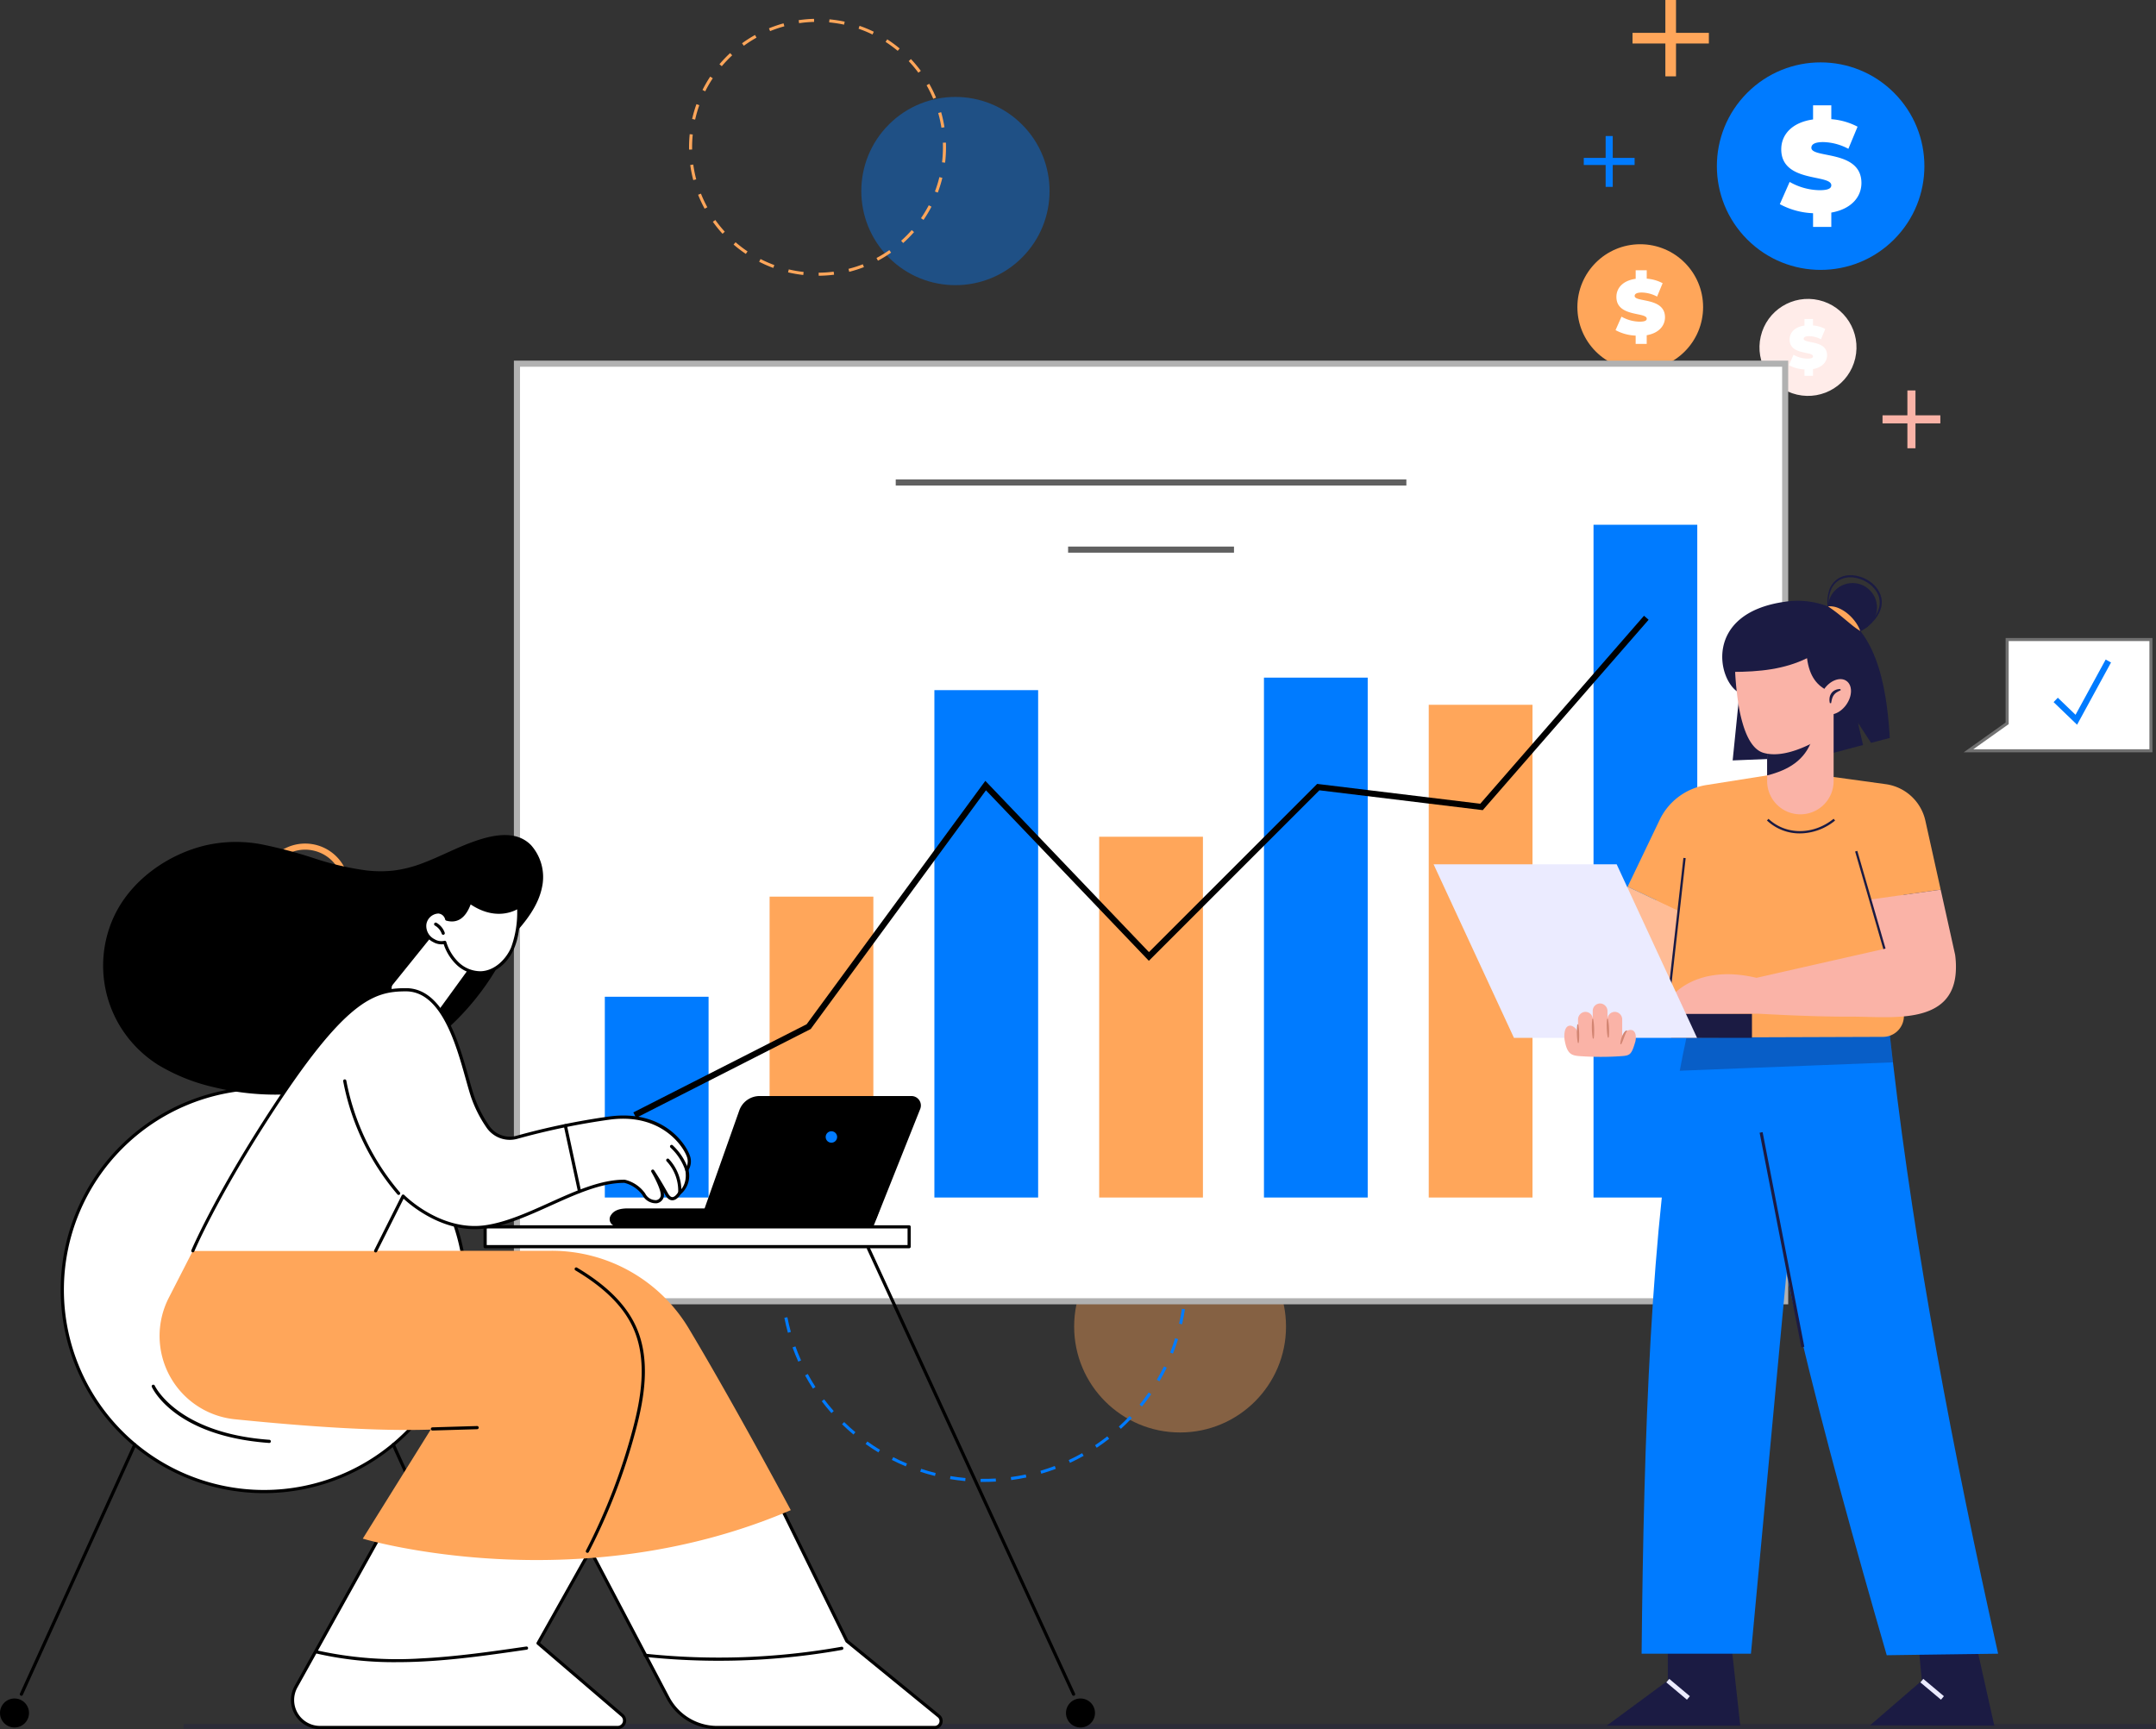 <svg xmlns="http://www.w3.org/2000/svg" width="460.884" height="369.647" viewBox="0 0 460.884 369.647">
  <rect x="0" y="0" width="460.884" height="369.647" fill="#333333" stroke="none"/>
  <g id="Group_134594" data-name="Group 134594" transform="translate(-1114.116 -290.438)">
    <g id="OBJECTS" transform="translate(940.56 20.391)">
      <g id="Group_50" data-name="Group 50" transform="translate(212.766 270.047)">
        <g id="Group_16" data-name="Group 16" transform="translate(297.985)">
          <g id="Group_2" data-name="Group 2" transform="translate(20.63 4.149)">
            <circle id="Ellipse_1" data-name="Ellipse 1" cx="22.181" cy="22.181" r="22.181" transform="translate(0 31.368) rotate(-45)" fill="#007bff"/>
            <g id="Group_1" data-name="Group 1" transform="translate(22.644 18.371)">
              <path id="Path_1" data-name="Path 1" d="M1531.638,379.281v3.069h-3.9v-2.932a16.264,16.264,0,0,1-7.106-1.936l2.1-4.755a13.282,13.282,0,0,0,6.388,1.77c1.853,0,2.517-.387,2.517-1.051,0-2.434-10.7-.471-10.7-7.687,0-3.125,2.267-5.753,6.8-6.388v-3.014h3.9v2.958a14.453,14.453,0,0,1,5.613,1.605l-1.963,4.729a11.944,11.944,0,0,0-5.393-1.439c-1.909,0-2.517.554-2.517,1.218,0,2.322,10.7.387,10.7,7.52C1538.08,375.933,1535.923,378.533,1531.638,379.281Z" transform="translate(-1520.632 -356.356)" fill="#fff"/>
            </g>
          </g>
          <g id="Group_4" data-name="Group 4" transform="translate(0 52.214)">
            <circle id="Ellipse_2" data-name="Ellipse 2" cx="13.437" cy="13.437" r="13.437" fill="#ffa65a"/>
            <g id="Group_3" data-name="Group 3" transform="translate(8.152 5.564)">
              <path id="Path_2" data-name="Path 2" d="M1392.693,505.364v1.859h-2.362v-1.776a9.847,9.847,0,0,1-4.3-1.173l1.272-2.881a8.046,8.046,0,0,0,3.87,1.072c1.123,0,1.525-.235,1.525-.637,0-1.474-6.483-.285-6.483-4.657,0-1.893,1.374-3.485,4.121-3.87v-1.826h2.362v1.792a8.755,8.755,0,0,1,3.4.973l-1.19,2.864a7.238,7.238,0,0,0-3.266-.871c-1.157,0-1.525.336-1.525.738,0,1.406,6.483.235,6.483,4.556C1396.6,503.335,1395.289,504.911,1392.693,505.364Z" transform="translate(-1386.026 -491.476)" fill="#fff"/>
            </g>
          </g>
          <g id="Group_6" data-name="Group 6" transform="translate(36.852 61.825)">
            <circle id="Ellipse_3" data-name="Ellipse 3" cx="10.368" cy="10.368" r="10.368" transform="translate(0 20.2) rotate(-76.944)" fill="#ffece9"/>
            <g id="Group_5" data-name="Group 5" transform="translate(8.365 6.367)">
              <path id="Path_3" data-name="Path 3" d="M1533.219,542.109v1.435H1531.4v-1.37a7.6,7.6,0,0,1-3.322-.905l.982-2.223a6.207,6.207,0,0,0,2.986.827c.866,0,1.177-.181,1.177-.491,0-1.138-5-.22-5-3.593,0-1.461,1.06-2.689,3.179-2.986v-1.409h1.823v1.382a6.76,6.76,0,0,1,2.624.75l-.918,2.21a5.585,5.585,0,0,0-2.521-.672c-.893,0-1.177.259-1.177.569,0,1.085,5,.181,5,3.515C1536.23,540.544,1535.222,541.76,1533.219,542.109Z" transform="translate(-1528.074 -531.393)" fill="#fff"/>
            </g>
          </g>
          <g id="Group_9" data-name="Group 9" transform="translate(1.366 29.081)">
            <g id="Group_7" data-name="Group 7" transform="translate(4.675)">
              <rect id="Rectangle_2" data-name="Rectangle 2" width="1.516" height="10.867" fill="#007bff"/>
            </g>
            <g id="Group_8" data-name="Group 8" transform="translate(0 4.675)">
              <rect id="Rectangle_3" data-name="Rectangle 3" width="10.867" height="1.516" fill="#007bff"/>
            </g>
          </g>
          <g id="Group_12" data-name="Group 12" transform="translate(11.784)">
            <g id="Group_10" data-name="Group 10" transform="translate(7.022)">
              <rect id="Rectangle_4" data-name="Rectangle 4" width="2.278" height="16.322" fill="#ffa65a"/>
            </g>
            <g id="Group_11" data-name="Group 11" transform="translate(0 7.022)">
              <rect id="Rectangle_5" data-name="Rectangle 5" width="16.322" height="2.278" fill="#ffa65a"/>
            </g>
          </g>
          <g id="Group_15" data-name="Group 15" transform="translate(65.23 83.471)">
            <g id="Group_13" data-name="Group 13" transform="translate(5.317)">
              <rect id="Rectangle_6" data-name="Rectangle 6" width="1.725" height="12.359" fill="#fab3a7"/>
            </g>
            <g id="Group_14" data-name="Group 14" transform="translate(0 5.317)">
              <rect id="Rectangle_7" data-name="Rectangle 7" width="12.359" height="1.725" fill="#fab3a7"/>
            </g>
          </g>
        </g>
        <g id="Group_17" data-name="Group 17" transform="translate(16.565 4.029)">
          <circle id="Ellipse_4" data-name="Ellipse 4" cx="20.122" cy="20.122" r="20.122" transform="translate(120.01 36.813) rotate(-45)" fill="#007bff" opacity="0.4"/>
          <circle id="Ellipse_5" data-name="Ellipse 5" cx="22.646" cy="22.646" r="22.646" transform="translate(173.843 256.915)" fill="#ffa65a" opacity="0.4"/>
          <path id="Path_4" data-name="Path 4" d="M745.521,1237.981q-.357,0-.712-.005l.011-.652c1.074.017,2.165-.006,3.235-.068l.038.651C747.242,1237.956,746.377,1237.981,745.521,1237.981Zm-3.991-.181c-1.088-.1-2.184-.241-3.257-.421l.108-.643c1.057.177,2.136.317,3.208.414Zm9.832-.208-.087-.647c1.066-.143,2.138-.328,3.188-.552l.136.638C753.532,1237.258,752.443,1237.447,751.361,1237.592Zm-16.3-.879c-1.061-.262-2.122-.568-3.156-.909l.2-.62c1.018.336,2.064.638,3.108.9Zm22.725-.485-.184-.626c1.031-.3,2.063-.649,3.067-1.029l.231.61C759.876,1235.569,758.828,1235.921,757.781,1236.228Zm-28.962-1.571c-1.008-.42-2.012-.884-2.984-1.379l.3-.582c.958.488,1.947.945,2.94,1.358Zm35.1-.75-.277-.591c.973-.455,1.939-.953,2.874-1.48l.32.568C765.888,1232.939,764.906,1233.445,763.919,1233.907Zm-40.955-2.229c-.931-.566-1.853-1.176-2.741-1.813l.38-.53c.875.627,1.783,1.228,2.7,1.785Zm46.67-.993-.362-.542c.894-.6,1.776-1.235,2.62-1.9l.4.514C771.436,1229.43,770.541,1230.078,769.634,1230.684Zm-52.007-2.833c-.837-.7-1.656-1.442-2.437-2.2l.455-.467c.769.75,1.577,1.48,2.4,2.17Zm57.174-1.212-.439-.482c.793-.723,1.569-1.486,2.307-2.269l.475.447C776.394,1225.13,775.606,1225.9,774.8,1226.639Zm-61.876-3.369c-.722-.818-1.422-1.673-2.079-2.542l.52-.394c.648.856,1.337,1.7,2.048,2.5Zm66.381-1.407-.507-.411c.678-.837,1.331-1.708,1.942-2.59l.536.372C780.658,1220.129,779.995,1221.013,779.306,1221.863Zm-70.343-3.826c-.592-.918-1.155-1.868-1.673-2.825l.574-.311c.511.942,1.065,1.878,1.648,2.782Zm74.081-1.573-.562-.329c.543-.928,1.058-1.888,1.53-2.853l.586.286C784.12,1214.547,783.6,1215.521,783.045,1216.463Zm-77.209-4.194c-.446-.994-.858-2.018-1.227-3.043l.614-.221c.363,1.009.769,2.018,1.208,3Zm80.092-1.71-.606-.241c.4-1,.76-2.026,1.08-3.053l.623.194C786.7,1208.5,786.331,1209.546,785.928,1210.56Zm-82.312-4.465c-.29-1.051-.543-2.127-.752-3.2l.64-.125c.206,1.054.455,2.114.74,3.149Zm84.265-1.806-.636-.146c.24-1.046.443-2.115.6-3.178l.645.1C788.331,1202.142,788.125,1203.228,787.881,1204.289Zm-85.524-4.636c-.127-1.082-.215-2.183-.261-3.273l.652-.028c.045,1.074.132,2.159.257,3.224Zm86.5-1.854-.65-.048c.079-1.068.12-2.156.12-3.233h.652C788.984,1195.611,788.943,1196.715,788.862,1197.8Zm-.533-3.717c-.01-1.076-.062-2.164-.152-3.232l.65-.055c.092,1.084.144,2.188.155,3.281Zm-85.6-.966-.652-.021c.035-1.092.112-2.194.228-3.276l.648.07C702.842,1190.955,702.767,1192.04,702.732,1193.116Zm85.05-5.476c-.171-1.062-.385-2.129-.636-3.172l.634-.152c.255,1.059.472,2.143.646,3.22Zm-84.359-.952-.641-.119c.2-1.074.44-2.152.719-3.2l.631.167C703.857,1184.569,703.619,1185.63,703.424,1186.688Zm82.846-5.334c-.33-1.021-.7-2.043-1.11-3.038l.6-.247c.413,1.01.792,2.048,1.127,3.085Zm-81.191-.916-.616-.214c.359-1.031.762-2.062,1.2-3.062l.6.261C705.829,1178.408,705.432,1179.422,705.078,1180.438Zm78.744-5.066c-.48-.958-1-1.912-1.556-2.834l.559-.336c.561.937,1.093,1.9,1.58,2.878Zm-76.158-.866-.576-.305c.511-.965,1.065-1.921,1.647-2.844l.552.348C708.714,1172.614,708.168,1173.557,707.664,1174.507Zm72.835-4.677c-.62-.878-1.282-1.742-1.966-2.569l.5-.416c.694.84,1.365,1.717,2,2.608Zm-69.383-.794-.524-.389c.65-.876,1.341-1.739,2.055-2.563l.493.427C712.438,1167.322,711.757,1168.172,711.116,1169.035Zm65.265-4.189c-.745-.775-1.529-1.53-2.329-2.246l.435-.486c.812.727,1.608,1.494,2.364,2.281Zm-61.031-.7-.46-.463c.774-.769,1.587-1.518,2.416-2.225l.423.5C716.912,1162.65,716.112,1163.388,715.35,1164.145Zm56.211-3.611c-.852-.654-1.74-1.284-2.64-1.872l.357-.546c.914.6,1.815,1.237,2.68,1.9Zm-51.294-.588-.385-.527c.879-.643,1.795-1.262,2.721-1.838l.345.554C722.034,1158.7,721.132,1159.312,720.266,1159.946Zm45.88-2.952c-.943-.519-1.916-1.008-2.893-1.453l.271-.594c.992.452,1.98.949,2.937,1.476Zm-40.391-.46-.3-.578c.968-.5,1.965-.977,2.965-1.406l.257.6C727.691,1155.57,726.708,1156.036,725.755,1156.533Zm34.5-2.222c-1.009-.37-2.044-.706-3.077-1l.177-.628c1.049.3,2.1.637,3.125,1.012Zm-28.565-.322-.211-.617c1.032-.352,2.09-.668,3.147-.941l.163.631C733.751,1153.331,732.708,1153.643,731.692,1153.989Zm22.343-1.435c-1.049-.212-2.124-.387-3.193-.52l.08-.647c1.086.135,2.176.312,3.242.527Zm-16.084-.18-.114-.642c1.07-.191,2.164-.344,3.252-.454l.066.649C740.084,1152.035,739.006,1152.186,737.952,1152.374Zm9.668-.616c-1.075-.052-2.165-.063-3.236-.036l-.017-.652c1.087-.028,2.193-.016,3.284.036Z" transform="translate(-590.969 -925.204)" fill="#007bff"/>
          <path id="Path_5" data-name="Path 5" d="M654.712,340.408l-.006-.652a27.141,27.141,0,0,0,3.212-.219l.083.647A27.782,27.782,0,0,1,654.712,340.408Zm-3.293-.166a27.462,27.462,0,0,1-3.25-.558l.149-.635a26.929,26.929,0,0,0,3.173.545Zm9.822-.676-.16-.632a26.7,26.7,0,0,0,3.067-.979l.236.608A27.367,27.367,0,0,1,661.241,339.566Zm-16.234-.829a27.446,27.446,0,0,1-3.024-1.321l.3-.581a26.758,26.758,0,0,0,2.951,1.29Zm22.374-1.55-.307-.575a26.948,26.948,0,0,0,2.743-1.684l.374.535A27.615,27.615,0,0,1,667.381,337.188Zm-28.24-1.447a27.7,27.7,0,0,1-2.621-2l.426-.494a27,27,0,0,0,2.559,1.956Zm33.633-2.326-.435-.486a27.049,27.049,0,0,0,2.267-2.287l.49.431A27.62,27.62,0,0,1,672.774,333.415Zm-38.616-1.978a27.716,27.716,0,0,1-2.072-2.565l.531-.379a27.078,27.078,0,0,0,2.023,2.5Zm42.964-2.967-.538-.369a26.988,26.988,0,0,0,1.66-2.76l.578.3A27.56,27.56,0,0,1,677.123,328.47Zm-46.786-2.392a27.442,27.442,0,0,1-1.4-2.983l.606-.241a26.8,26.8,0,0,0,1.368,2.912Zm49.835-3.446-.61-.23a26.746,26.746,0,0,0,.952-3.077l.634.155A27.327,27.327,0,0,1,680.172,322.632Zm-52.269-2.67a27.464,27.464,0,0,1-.647-3.234l.646-.089a26.771,26.771,0,0,0,.631,3.157Zm53.831-3.728-.648-.078a27.187,27.187,0,0,0,.191-3.214c0-.323-.006-.651-.017-.973l.652-.023c.012.331.018.666.018,1A27.886,27.886,0,0,1,681.735,316.235ZM627,313.442q0-.249,0-.5a27.922,27.922,0,0,1,.141-2.8l.649.066a27.229,27.229,0,0,0-.137,2.73q0,.244,0,.487Zm53.952-4.677a26.789,26.789,0,0,0-.689-3.145l.628-.178a27.388,27.388,0,0,1,.706,3.222ZM628.3,307.035l-.637-.143a27.321,27.321,0,0,1,.918-3.17l.614.219A26.662,26.662,0,0,0,628.3,307.035Zm50.9-4.454a26.788,26.788,0,0,0-1.421-2.887l.567-.323a27.484,27.484,0,0,1,1.455,2.957Zm-48.741-1.6-.583-.292a27.591,27.591,0,0,1,1.649-2.857l.545.359A26.89,26.89,0,0,0,630.461,300.978ZM676.024,297a27.036,27.036,0,0,0-2.068-2.468l.474-.448a27.761,27.761,0,0,1,2.118,2.527ZM634,295.612l-.5-.422a27.711,27.711,0,0,1,2.279-2.383l.444.478A27.038,27.038,0,0,0,634,295.612Zm37.605-3.287a27.009,27.009,0,0,0-2.594-1.909l.355-.548a27.716,27.716,0,0,1,2.656,1.955Zm-32.894-1.086-.384-.528a27.607,27.607,0,0,1,2.778-1.775l.318.57A26.94,26.94,0,0,0,638.715,291.24Zm27.5-2.407a26.692,26.692,0,0,0-2.975-1.235l.213-.617a27.438,27.438,0,0,1,3.047,1.266Zm-21.884-.721-.247-.6a27.352,27.352,0,0,1,3.123-1.06l.172.629A26.685,26.685,0,0,0,644.327,288.112Zm15.807-1.382a26.935,26.935,0,0,0-3.182-.487l.06-.649a27.552,27.552,0,0,1,3.26.5Zm-9.608-.314-.095-.645a27.741,27.741,0,0,1,3.285-.284l.018.652A27.087,27.087,0,0,0,650.526,286.416Z" transform="translate(-535.478 -285.487)" fill="#ffa65a"/>
          <path id="Path_6" data-name="Path 6" d="M285.709,980.107a9.459,9.459,0,1,1,9.459-9.459A9.469,9.469,0,0,1,285.709,980.107Zm0-17.613a8.154,8.154,0,1,0,8.154,8.154A8.163,8.163,0,0,0,285.709,962.495Z" transform="translate(-276.25 -784.88)" fill="#ffa65a"/>
        </g>
        <g id="Group_20" data-name="Group 20" transform="translate(70.644 77.099)">
          <g id="Group_18" data-name="Group 18">
            <rect id="Rectangle_8" data-name="Rectangle 8" width="271.103" height="200.436" transform="translate(0.652 0.652)" fill="#fff"/>
            <path id="Path_7" data-name="Path 7" d="M755.914,767.266H483.506V565.526H755.914Zm-271.1-1.3h269.8V566.831h-269.8Z" transform="translate(-483.506 -565.526)" fill="#b1b1b1"/>
          </g>
          <g id="Group_19" data-name="Group 19" transform="translate(19.438 35.085)">
            <rect id="Rectangle_9" data-name="Rectangle 9" width="22.179" height="42.921" transform="translate(0 100.903)" fill="#007bff"/>
            <rect id="Rectangle_10" data-name="Rectangle 10" width="22.179" height="64.324" transform="translate(35.225 79.5)" fill="#ffa65a"/>
            <rect id="Rectangle_11" data-name="Rectangle 11" width="22.179" height="108.469" transform="translate(70.451 35.355)" fill="#007bff"/>
            <rect id="Rectangle_12" data-name="Rectangle 12" width="22.179" height="77.128" transform="translate(105.676 66.696)" fill="#ffa65a"/>
            <rect id="Rectangle_13" data-name="Rectangle 13" width="22.179" height="111.143" transform="translate(140.901 32.681)" fill="#007bff"/>
            <rect id="Rectangle_14" data-name="Rectangle 14" width="22.179" height="105.337" transform="translate(176.127 38.487)" fill="#ffa65a"/>
            <rect id="Rectangle_15" data-name="Rectangle 15" width="22.179" height="143.824" transform="translate(211.352)" fill="#007bff"/>
            <path id="Path_8" data-name="Path 8" d="M581.958,881.887l-.592-1.163,37.044-18.847,38.2-52.035,34.976,36.61,35.956-35.957,34.871,4.237,35-40.183.984.857-35.452,40.7-34.927-4.243-36.451,36.451-34.823-36.45L619.278,862.9Z" transform="translate(-575.27 -755.094)"/>
          </g>
          <rect id="Rectangle_16" data-name="Rectangle 16" width="109.155" height="1.305" transform="translate(81.626 25.396)" fill="#606060"/>
          <rect id="Rectangle_17" data-name="Rectangle 17" width="35.465" height="1.305" transform="translate(118.471 39.747)" fill="#606060"/>
        </g>
        <g id="Group_49" data-name="Group 49" transform="translate(267.245 122.97)">
          <g id="Group_46" data-name="Group 46">
            <g id="Group_36" data-name="Group 36" transform="translate(37.019 89.985)">
              <g id="Group_34" data-name="Group 34" transform="translate(56.263 137.64)">
                <path id="Path_18" data-name="Path 18" d="M1617.144,1614.506l3.914,17.5-26.582-.051,11.089-9.571-.815-8.694Z" transform="translate(-1594.476 -1613.69)" fill="#1b1b43"/>
                <rect id="Rectangle_31" data-name="Rectangle 31" width="0.978" height="5.751" transform="matrix(0.643, -0.766, 0.766, 0.643, 10.775, 9.068)" fill="#ebebff"/>
              </g>
              <g id="Group_35" data-name="Group 35" transform="translate(0 137.527)">
                <path id="Path_19" data-name="Path 19" d="M1405.433,1613.912l1.957,17.776h-28.539l13.046-9.622v-8.806Z" transform="translate(-1378.851 -1613.259)" fill="#1b1b43"/>
                <rect id="Rectangle_32" data-name="Rectangle 32" width="0.978" height="5.751" transform="matrix(0.643, -0.766, 0.766, 0.643, 12.732, 9.181)" fill="#ebebff"/>
              </g>
              <path id="Path_20" data-name="Path 20" d="M1544.271,1226.766l-4.24.058-12.583.17-6.986.1c-6.849-23.673-13.262-46.876-18.506-68.8q-1.546-6.448-2.942-12.74c-3.451-15.532-6.2-30.307-7.958-44q-.568-4.413-.992-8.669-.342-3.4-.587-6.693l31.311,5.219q.47,4.452,1,8.937C1526.5,1140.77,1534.558,1183.256,1544.271,1226.766Z" transform="translate(-1460.611 -1086.191)" fill="#007bff"/>
              <path id="Path_21" data-name="Path 21" d="M1443.494,1102.441l-.992,10.646-4,42.844-.15,1.631-7.58,81.214H1407.4c.463-46.98,2-91.638,8.154-124.626q.675-3.65,1.435-7.1l12.414-2.159Z" transform="translate(-1399.951 -1098.201)" fill="#007bff"/>
              <rect id="Rectangle_33" data-name="Rectangle 33" width="0.652" height="46.738" transform="translate(32.677 29.199) rotate(-10.996)" fill="#1b1b43"/>
              <path id="Path_22" data-name="Path 22" d="M1484.222,1100.346l-18.624.731-12.107.476-14.84.587q.675-3.65,1.435-7.1l12.414-2.159q-.343-3.4-.587-6.693l31.311,5.219Q1483.694,1095.861,1484.222,1100.346Z" transform="translate(-1423.047 -1086.191)" fill="#1b1b43" opacity="0.3"/>
            </g>
            <g id="Group_39" data-name="Group 39" transform="translate(38.161 42.365)">
              <path id="Path_23" data-name="Path 23" d="M1430.516,910.712l12-1.5,25.042,5.248.144,45.144a4.481,4.481,0,0,1-1.4,3.272h0a4.48,4.48,0,0,1-3.061,1.223l-42.012.144-8.1-24.441,7.8-23.092Z" transform="translate(-1405.321 -907.771)" fill="#ffa65a"/>
              <path id="Path_24" data-name="Path 24" d="M1517.139,944.007a10.2,10.2,0,0,1-7.056-2.761l.335-.356c3.726,3.507,9.581,3.5,13.921-.012l.308.38A11.972,11.972,0,0,1,1517.139,944.007Z" transform="translate(-1476.982 -931.175)" fill="#1b1b43"/>
              <g id="Group_37" data-name="Group 37" transform="translate(12.068 0.109)">
                <path id="Path_25" data-name="Path 25" d="M1570.6,914.112a10.087,10.087,0,0,0-8.474-7.808l-15.987-2.2,9.676,16.525,2.989,10.342,15.066-2.125Z" transform="translate(-1515.701 -904.107)" fill="#ffa65a"/>
                <path id="Path_26" data-name="Path 26" d="M1490.872,1016.618c-.378,5.59-3.757,7.971-8.05,8.95-4.475,1.018-9.935.515-14.038.528-6.745.02-13.49-.274-20.229-.639l-17.123.163-1.957-3.046c2.231-3.151,8.265-7.28,18.806-4.781l27.345-6.2-3.046-10.535,15.068-2.12,3.085,13.914A18.36,18.36,0,0,1,1490.872,1016.618Z" transform="translate(-1429.476 -974.195)" fill="#fab3a7"/>
              </g>
              <g id="Group_38" data-name="Group 38">
                <path id="Path_27" data-name="Path 27" d="M1383.226,1003.447l10.763,13.536,1.957.489,1.613-15.754-11.014-5.2Z" transform="translate(-1383.226 -972.298)" fill="#ffbc96"/>
                <path id="Path_28" data-name="Path 28" d="M1428.507,903.69l-15.719,2.488a13.4,13.4,0,0,0-9.99,7.444l-6.849,14.29,11.014,5.2,1.159-11.318Z" transform="translate(-1392.629 -903.69)" fill="#ffa65a"/>
              </g>
              <rect id="Rectangle_34" data-name="Rectangle 34" width="30.578" height="0.489" transform="matrix(0.112, -0.994, 0.994, 0.112, 11.818, 48.459)" fill="#1b1b43"/>
              <rect id="Rectangle_35" data-name="Rectangle 35" width="0.489" height="21.729" transform="translate(51.951 16.702) rotate(-16.123)" fill="#1b1b43"/>
            </g>
            <g id="Group_41" data-name="Group 41" transform="translate(61.708)">
              <path id="Path_30" data-name="Path 30" d="M1559.636,747.983a8.839,8.839,0,0,1,.307-3.317,4.712,4.712,0,0,1,2.033-2.672,4.784,4.784,0,0,1,1.614-.588,5.989,5.989,0,0,1,1.708-.033,7.47,7.47,0,0,1,3.172,1.16,6.3,6.3,0,0,1,2.275,2.507,4.708,4.708,0,0,1,.3,3.369,7.04,7.04,0,0,1-1.746,2.871,13.691,13.691,0,0,1-2.617,2.052l-.1-.16a14.53,14.53,0,0,0,2.472-2.125,6.659,6.659,0,0,0,1.584-2.749,4.34,4.34,0,0,0-.311-3.054,5.985,5.985,0,0,0-2.122-2.306,7,7,0,0,0-2.963-1.11,4.983,4.983,0,0,0-3.059.523,4.366,4.366,0,0,0-1.927,2.421,7.425,7.425,0,0,0-.361,1.572,12.578,12.578,0,0,0-.069,1.63Z" transform="translate(-1537.126 -741.327)" fill="#1b1b43"/>
              <circle id="Ellipse_6" data-name="Ellipse 6" cx="5.23" cy="5.23" r="5.23" transform="translate(22.618 1.677)" fill="#1b1b43"/>
              <path id="Path_31" data-name="Path 31" d="M1505.278,792.688l-2.8-4.292,1.083,4.749-9.68,2.557-18.187.737L1477.156,782c-4.645-2.283-7.939-17,9.694-19.478a17.874,17.874,0,0,1,9.465,1.1c9.067,3.835,12.133,14.005,12.968,28.011Z" transform="translate(-1473.469 -756.846)" fill="#1b1b43"/>
              <path id="Path_32" data-name="Path 32" d="M1517.331,873.487h0a7.1,7.1,0,0,1-7.1-7.1v-15.4h14.21v15.4A7.1,7.1,0,0,1,1517.331,873.487Z" transform="translate(-1500.635 -822.37)" fill="#fab3a7"/>
              <path id="Path_33" data-name="Path 33" d="M1519.845,875.774c-1.521,4.484-5.084,6.582-9.622,7.719v-6.686Z" transform="translate(-1500.633 -840.693)" fill="#1b1b43"/>
              <path id="Path_34" data-name="Path 34" d="M1504.529,793.69l-.459,19.95s-8.387,6.1-14.258,4.349c-1.97-.587-3.307-2.825-4.214-5.61a32.219,32.219,0,0,1-1.024-4.24,67.074,67.074,0,0,1-.874-10.613Z" transform="translate(-1481.03 -780.027)" fill="#fab3a7"/>
              <path id="Path_42" data-name="Path 42" d="M1479.652,795.159c6.14-.011,11.292-.576,16.145-2.935.523,4.006,2.243,5.94,4.566,7.012l4.893-4.077-2.528-8.235-13.291-.734-10.274,5.137Z" transform="translate(-1477.677 -774.484)" fill="#1b1b43"/>
              <g id="Group_40" data-name="Group 40" transform="translate(19.393 20.933)">
                <ellipse id="Ellipse_8" data-name="Ellipse 8" cx="4.161" cy="2.896" rx="4.161" ry="2.896" transform="matrix(0.575, -0.818, 0.818, 0.575, 0, 6.807)" fill="#fab3a7"/>
                <path id="Path_43" data-name="Path 43" d="M1561.387,837.63a2.777,2.777,0,0,1-.081-1.06,2.287,2.287,0,0,1,.386-1.055,2.076,2.076,0,0,1,.887-.713,2.323,2.323,0,0,1,1.062-.182l.044.251a6.959,6.959,0,0,0-.839.438,2.337,2.337,0,0,0-.623.581,2.64,2.64,0,0,0-.371.789c-.089.293-.145.609-.21.939Z" transform="translate(-1557.766 -831.206)" fill="#1b1b43"/>
              </g>
              <path id="Path_44" data-name="Path 44" d="M1567,772.029a16.129,16.129,0,0,1-1.831-1.3l-1.654-1.364c-.543-.451-1.081-.9-1.639-1.324s-1.135-.839-1.78-1.285a4.752,4.752,0,0,1,2.288.394,7.727,7.727,0,0,1,1.965,1.213,9.6,9.6,0,0,1,1.558,1.659A7.83,7.83,0,0,1,1567,772.029Z" transform="translate(-1537.496 -760.105)" fill="#ffa65a"/>
            </g>
            <g id="Group_45" data-name="Group 45" transform="translate(0 61.798)">
              <g id="Group_42" data-name="Group 42">
                <rect id="Rectangle_36" data-name="Rectangle 36" width="17.287" height="5.11" transform="translate(50.772 31.991)" fill="#1b1b43"/>
                <path id="Path_45" data-name="Path 45" d="M1293.293,1015.27h-39.139l-17.178-37.1h39.139Z" transform="translate(-1236.976 -978.167)" fill="#ebebff"/>
              </g>
              <g id="Group_44" data-name="Group 44" transform="translate(27.951 29.756)">
                <path id="Path_46" data-name="Path 46" d="M1357.977,1097.892a1.844,1.844,0,0,0-1.509,1.814v-4.045a1.635,1.635,0,0,0-1.391-1.65,1.573,1.573,0,0,0-1.755,1.49v-1.63a1.638,1.638,0,0,0-1.414-1.658,1.577,1.577,0,0,0-1.739,1.568v1.72a1.573,1.573,0,0,0-1.754-1.49,1.635,1.635,0,0,0-1.391,1.65v3.21a2.029,2.029,0,0,0-1.522-1.917c-1.753-.163-1.367,2.918-1.367,2.918.511,3.116,1.432,3.46,3.3,3.594a63.566,63.566,0,0,0,8.853,0c1.878-.128,2.174-.33,2.994-3.125C1359.558,1099.137,1359.322,1097.648,1357.977,1097.892Z" transform="translate(-1344.098 -1092.205)" fill="#fab3a7"/>
                <g id="Group_43" data-name="Group 43" transform="translate(2.678 3.293)">
                  <path id="Path_47" data-name="Path 47" d="M1354.651,1109.306a12.522,12.522,0,0,1,.2,1.98c.01.331.012.662,0,.993a7.79,7.79,0,0,1-.092,1l-.191.005a7.86,7.86,0,0,1-.147-.989c-.031-.33-.048-.66-.055-.991a12.481,12.481,0,0,1,.093-1.988Z" transform="translate(-1354.362 -1108.137)" fill="#d28572"/>
                  <path id="Path_48" data-name="Path 48" d="M1366.921,1104.829a14.085,14.085,0,0,1,.206,2.1c.011.351.013.7,0,1.054a8.833,8.833,0,0,1-.09,1.056l-.191.005a8.776,8.776,0,0,1-.148-1.05c-.032-.35-.049-.7-.058-1.052a14.082,14.082,0,0,1,.09-2.11Z" transform="translate(-1363.433 -1104.828)" fill="#d28572"/>
                  <path id="Path_49" data-name="Path 49" d="M1379.061,1104.824a12.668,12.668,0,0,1,.233,1.991c.016.333.022.666.014,1a7.962,7.962,0,0,1-.076,1l-.191.008a7.956,7.956,0,0,1-.162-.993c-.036-.332-.058-.665-.071-1a12.714,12.714,0,0,1,.062-2Z" transform="translate(-1372.42 -1104.824)" fill="#d28572"/>
                  <path id="Path_50" data-name="Path 50" d="M1391.394,1114.327a2.893,2.893,0,0,0-.349.652c-.1.237-.19.479-.28.724s-.184.49-.285.736a6.761,6.761,0,0,1-.339.73l-.184-.051a4.221,4.221,0,0,1,.114-.808,5.671,5.671,0,0,1,.239-.78,4.365,4.365,0,0,1,.365-.744,1.62,1.62,0,0,1,.611-.616Z" transform="translate(-1380.669 -1111.731)" fill="#d28572"/>
                </g>
              </g>
            </g>
          </g>
          <g id="Group_48" data-name="Group 48" transform="translate(113.322 13.423)">
            <g id="Group_47" data-name="Group 47">
              <path id="Path_51" data-name="Path 51" d="M1683.458,794.02v17.914L1675.2,817.8h39V794.02Z" transform="translate(-1674.173 -793.694)" fill="#fff"/>
              <path id="Path_52" data-name="Path 52" d="M1711.626,817.207h-40.348l8.959-6.365V792.77h31.389Zm-38.3-.652h37.652V793.422h-30.085v17.756Z" transform="translate(-1671.278 -792.77)" fill="#717171"/>
            </g>
            <path id="Path_53" data-name="Path 53" d="M1749.938,824.368l-5.019-4.833.905-.94,3.787,3.647,6.44-11.807,1.145.625Z" transform="translate(-1725.704 -805.826)" fill="#007bff"/>
          </g>
        </g>
        <rect id="Rectangle_37" data-name="Rectangle 37" width="421.675" height="0.978" transform="translate(0 368.584)" fill="#1b1b43" opacity="0.3"/>
      </g>
    </g>
    <g id="Group_134137" data-name="Group 134137" transform="translate(1114.116 468.957)">
      <g id="Group_37-2" data-name="Group 37" transform="translate(130.324 55.792)">
        <path id="Path_42-2" data-name="Path 42" d="M1236.778,1446.476h-52.791a1.554,1.554,0,0,1-.883-.257,1.525,1.525,0,0,1-.575-1.8c.623-1.305,1.909-1.765,3.811-1.765h53.9l-.7,1.9A2.952,2.952,0,0,1,1236.778,1446.476Z" transform="translate(-1182.433 -1418.629)"/>
        <path id="Path_43-2" data-name="Path 43" d="M1342.8,1314.572l9.993-25.078a2.02,2.02,0,0,0-1.877-2.768h-32.445a4.616,4.616,0,0,0-4.351,3.075l-8.772,24.772Z" transform="translate(-1286.406 -1286.725)"/>
        <ellipse id="Ellipse_12" data-name="Ellipse 12" cx="1.226" cy="1.226" rx="1.226" ry="1.226" transform="translate(46.177 7.528)" fill="#007bff"/>
      </g>
      <g id="Group_42-2" data-name="Group 42" transform="translate(0 53.762)">
        <g id="Group_38-2" data-name="Group 38" transform="translate(12.979)">
          <ellipse id="Ellipse_13" data-name="Ellipse 13" cx="43.124" cy="43.124" rx="43.124" ry="43.124" transform="translate(0.339 0.339)" fill="#fff"/>
          <path id="Path_44-2" data-name="Path 44" d="M464.372,1360.48a43.463,43.463,0,1,1,43.463-43.463A43.512,43.512,0,0,1,464.372,1360.48Zm0-86.248a42.784,42.784,0,1,0,42.785,42.784A42.833,42.833,0,0,0,464.372,1274.232Z" transform="translate(-420.909 -1273.553)"/>
        </g>
        <path id="Path_45-2" data-name="Path 45" d="M572.22,1699.664H572.2c-20.133-1.458-24.873-11.549-25.064-11.978a.339.339,0,0,1,.619-.278c.046.1,4.8,10.152,24.494,11.579a.339.339,0,0,1-.024.678Z" transform="translate(-514.677 -1623.467)"/>
        <g id="Group_39-2" data-name="Group 39" transform="translate(0 76.233)">
          <path id="Path_46-2" data-name="Path 46" d="M364.515,1822.291a.339.339,0,0,1-.309-.48l24.234-53.336a.339.339,0,0,1,.618.281l-24.234,53.336A.34.34,0,0,1,364.515,1822.291Z" transform="translate(-359.939 -1768.277)"/>
          <ellipse id="Ellipse_14" data-name="Ellipse 14" cx="3.101" cy="3.101" rx="3.101" ry="3.101" transform="translate(0 54.59)"/>
        </g>
        <g id="Group_41-2" data-name="Group 41" transform="translate(83.735 76.233)">
          <path id="Path_47-2" data-name="Path 47" d="M904.659,1822.289a.34.34,0,0,1-.309-.2l-24.234-53.336a.339.339,0,0,1,.618-.281l24.234,53.336a.339.339,0,0,1-.169.449A.331.331,0,0,1,904.659,1822.289Z" transform="translate(-880.085 -1768.274)"/>
          <g id="Group_40-2" data-name="Group 40" transform="translate(22.777 54.421)">
            <ellipse id="Ellipse_15" data-name="Ellipse 15" cx="3.101" cy="3.101" rx="3.101" ry="3.101" transform="translate(0.17 0.17)"/>
            <path id="Path_48-2" data-name="Path 48" d="M1031.171,2127.984a3.271,3.271,0,1,1,3.271-3.271A3.275,3.275,0,0,1,1031.171,2127.984Zm0-6.2a2.932,2.932,0,1,0,2.932,2.932A2.935,2.935,0,0,0,1031.171,2121.781Z" transform="translate(-1027.9 -2121.442)" fill="#e2eaff"/>
          </g>
        </g>
      </g>
      <g id="Group_43-2" data-name="Group 43" transform="translate(185.311 88.062)">
        <path id="Path_49-2" data-name="Path 49" d="M1583.465,1592.094a.339.339,0,0,1-.308-.2l-43.848-95.27a.339.339,0,0,1,.616-.284l43.848,95.27a.339.339,0,0,1-.308.481Z" transform="translate(-1539.277 -1496.146)"/>
        <ellipse id="Ellipse_16" data-name="Ellipse 16" cx="3.101" cy="3.101" rx="3.101" ry="3.101" transform="translate(42.561 96.524)"/>
      </g>
      <g id="Group_44-2" data-name="Group 44" transform="translate(103.365 83.417)">
        <rect id="Rectangle_10-2" data-name="Rectangle 10" width="90.641" height="4.24" transform="translate(0.339 0.339)" fill="#fff"/>
        <path id="Path_50-2" data-name="Path 50" d="M1098.458,1470.917h-90.641a.339.339,0,0,1-.339-.339v-4.24a.339.339,0,0,1,.339-.339h90.641a.339.339,0,0,1,.339.339v4.24A.339.339,0,0,1,1098.458,1470.917Zm-90.3-.679h89.963v-3.561h-89.963Z" transform="translate(-1007.477 -1465.998)"/>
      </g>
      <g id="Group_57" data-name="Group 57" transform="translate(22.044)">
        <path id="Path_51-2" data-name="Path 51" d="M571.21,926.815c-2.933-3.013-7.36-2.324-10.992-1.187-4.238,1.327-8.125,3.532-12.277,5.078a26.3,26.3,0,0,1-6.084,1.541,25.887,25.887,0,0,1-5.689-.005,61.1,61.1,0,0,1-11.3-2.608,98.185,98.185,0,0,0-11.266-2.989,29.31,29.31,0,0,0-12.12.252c-8.154,1.991-15.914,7.552-19.474,15.279a24.989,24.989,0,0,0,1.24,23.17,25.4,25.4,0,0,0,8.232,8.434,40.493,40.493,0,0,0,12,4.8,55.513,55.513,0,0,0,25.632.147A54.134,54.134,0,0,0,550.79,968.22a55.625,55.625,0,0,0,14.545-17.708q1.111-2.141,2.021-4.378c2.7-2.938,5.389-6.305,6.2-10.3A10.263,10.263,0,0,0,571.21,926.815Z" transform="translate(-479.737 -924.659)"/>
        <g id="Group_49-2" data-name="Group 49" transform="translate(61.14 13.19)">
          <g id="Group_48-2" data-name="Group 48">
            <g id="Group_45-2" data-name="Group 45" transform="translate(0 7.57)">
              <path id="Path_52-2" data-name="Path 52" d="M880.56,1069.712l6.908-8.819c.486-.62,4.186-1.917,4.764-1.382l3.489,7.033a1.348,1.348,0,0,1,.188,1.763l-5.08,7.25a4.07,4.07,0,0,1-3.833,1.708,9.209,9.209,0,0,1-6.549-4.173A2.854,2.854,0,0,1,880.56,1069.712Z" transform="translate(-879.417 -1059.384)" fill="#fff"/>
              <path id="Path_53-2" data-name="Path 53" d="M876.85,1073.75a.34.34,0,0,1-.264-.552l8.363-10.376a.339.339,0,0,1,.529.426l-8.362,10.376A.339.339,0,0,1,876.85,1073.75Z" transform="translate(-876.511 -1062.185)"/>
              <path id="Path_54" data-name="Path 54" d="M944.2,1119.452a.335.335,0,0,1-.2-.065.339.339,0,0,1-.075-.474l6.512-8.965a.339.339,0,0,1,.549.4l-6.512,8.964A.339.339,0,0,1,944.2,1119.452Z" transform="translate(-933.48 -1102.038)"/>
            </g>
            <g id="Group_47-2" data-name="Group 47" transform="translate(7.256 0.775)">
              <g id="Group_46-2" data-name="Group 46">
                <path id="Path_55" data-name="Path 55" d="M930.514,1021.152a1.97,1.97,0,0,0-1.767-1.53,3.035,3.035,0,0,0-2.917,2.623,3.507,3.507,0,0,0,1.931,3.507,3.144,3.144,0,0,0,2.338.369,10.452,10.452,0,0,0,2.79,4.575,7.093,7.093,0,0,0,4.917,1.941c3.022-.1,5.583-2.5,6.778-5.276s1.291-5.886,1.343-8.908c0,0-4.337,3.357-10.463-.967C934.5,1020.33,932.971,1021.835,930.514,1021.152Z" transform="translate(-925.463 -1017.146)" fill="#fff"/>
                <path id="Path_56" data-name="Path 56" d="M935.759,1031.118a7.471,7.471,0,0,1-4.961-2.033,10.668,10.668,0,0,1-2.788-4.431,3.627,3.627,0,0,1-2.261-.459,3.842,3.842,0,0,1-2.118-3.858,3.368,3.368,0,0,1,3.267-2.916,2.251,2.251,0,0,1,2.026,1.589c2,.469,3.391-.646,4.355-3.5a.34.34,0,0,1,.216-.214.344.344,0,0,1,.3.045c5.852,4.132,10.018,1.008,10.059.976a.339.339,0,0,1,.547.274c-.047,2.715-.1,6.094-1.371,9.037-1.393,3.237-4.172,5.388-7.079,5.48C935.89,1031.117,935.825,1031.118,935.759,1031.118Zm-7.521-7.2a.34.34,0,0,1,.323.237,10.12,10.12,0,0,0,2.7,4.427,6.762,6.762,0,0,0,4.677,1.852c3.008-.1,5.421-2.616,6.477-5.071a21.926,21.926,0,0,0,1.3-8.162c-1.366.737-5.123,2.151-9.941-1.051-1.113,2.951-2.865,4.117-5.212,3.466a.341.341,0,0,1-.241-.254,1.622,1.622,0,0,0-1.45-1.265,2.721,2.721,0,0,0-2.566,2.331,3.148,3.148,0,0,0,1.745,3.155,2.777,2.777,0,0,0,2.1.346A.343.343,0,0,1,928.238,1023.921Z" transform="translate(-923.601 -1015.285)"/>
              </g>
              <path id="Path_57" data-name="Path 57" d="M940.836,1048.714a.339.339,0,0,1-.321-.23,3.219,3.219,0,0,0-1.456-1.746.339.339,0,0,1,.331-.593,3.908,3.908,0,0,1,1.766,2.119.339.339,0,0,1-.211.431A.349.349,0,0,1,940.836,1048.714Z" transform="translate(-936.53 -1041.355)"/>
            </g>
            <path id="Path_58" data-name="Path 58" d="M1053.441,1012.8a.339.339,0,0,1-.151-.643,5.351,5.351,0,0,0,2.022-1.753.339.339,0,0,1,.559.385,6.029,6.029,0,0,1-2.279,1.975A.335.335,0,0,1,1053.441,1012.8Z" transform="translate(-1025.889 -1010.255)"/>
          </g>
        </g>
        <g id="Group_55" data-name="Group 55" transform="translate(12.054 88.874)">
          <g id="Group_51" data-name="Group 51" transform="translate(28.093 50.618)">
            <g id="Group_50-2" data-name="Group 50">
              <path id="Path_59" data-name="Path 59" d="M765.433,1834.444l-22.205,39.9a5.868,5.868,0,0,0,5.128,8.722h63.622a1.486,1.486,0,0,0,.967-2.614l-17.974-15.4,18.5-32.941Z" transform="translate(-742.139 -1831.767)" fill="#fff"/>
              <path id="Path_60" data-name="Path 60" d="M810.113,1881.541H746.491a6.208,6.208,0,0,1-5.424-9.226l22.206-39.9a.34.34,0,0,1,.28-.174l48.035-2.338a.339.339,0,0,1,.313.505l-18.362,32.7L811.3,1878.33a1.825,1.825,0,0,1-1.188,3.211Zm-46.339-48.629-22.114,39.732a5.529,5.529,0,0,0,4.831,8.217h63.622a1.146,1.146,0,0,0,.746-2.016l-17.975-15.4a.339.339,0,0,1-.075-.424l18.2-32.406Z" transform="translate(-740.275 -1829.905)"/>
            </g>
            <path id="Path_61" data-name="Path 61" d="M791.356,2053.77a74.053,74.053,0,0,1-17.2-1.851.339.339,0,1,1,.157-.66,79.016,79.016,0,0,0,22.329,1.7c7.5-.374,15.065-1.47,22.381-2.532a.339.339,0,1,1,.1.672c-7.332,1.064-14.913,2.163-22.445,2.538Q793.94,2053.77,791.356,2053.77Z" transform="translate(-768.715 -2016.44)"/>
          </g>
          <g id="Group_53" data-name="Group 53" transform="translate(83.216 47.43)">
            <g id="Group_52" data-name="Group 52">
              <path id="Path_62" data-name="Path 62" d="M1100.2,1811.422l25.121,47.765a11.935,11.935,0,0,0,10.563,6.38h46.459a1.381,1.381,0,0,0,.874-2.451l-19.633-16.028-14.369-29.246Z" transform="translate(-1099.86 -1811.082)" fill="#fff"/>
              <path id="Path_63" data-name="Path 63" d="M1180.479,1864.039H1134.02a12.243,12.243,0,0,1-10.864-6.561l-25.12-47.765a.34.34,0,0,1,.022-.352.333.333,0,0,1,.322-.142l49.015,6.419a.339.339,0,0,1,.261.187L1161.992,1845l19.575,15.981a1.721,1.721,0,0,1-1.088,3.053Zm-81.538-54.062,24.816,47.186a11.565,11.565,0,0,0,10.263,6.2h46.459a1.042,1.042,0,0,0,.659-1.849l-19.633-16.028a.337.337,0,0,1-.09-.113l-14.288-29.084Z" transform="translate(-1097.997 -1809.215)"/>
            </g>
            <path id="Path_64" data-name="Path 64" d="M1245.721,2053.762a150.485,150.485,0,0,1-15.766-.828.339.339,0,1,1,.071-.675,149.813,149.813,0,0,0,41.909-1.487.339.339,0,1,1,.119.668A150.468,150.468,0,0,1,1245.721,2053.762Z" transform="translate(-1209.364 -2013.545)"/>
          </g>
          <g id="Group_54" data-name="Group 54" transform="translate(0)">
            <path id="Path_65" data-name="Path 65" d="M601.417,1562.957s45.567,13.6,91.491-6.094c0,0-11.9-22.294-21.807-38.843a34.143,34.143,0,0,0-29.3-16.606H565.095l-5.146,10.048a17.9,17.9,0,0,0,14.127,25.972c15.986,1.616,30.441,2.57,41.859,2.21Z" transform="translate(-557.963 -1501.414)" fill="#ffa65a"/>
            <path id="Path_66" data-name="Path 66" d="M1136.563,1585.545a.339.339,0,0,1-.3-.5,128.227,128.227,0,0,0,10.01-26.006c1.673-6.329,3.2-14.483.141-21.416-2.044-4.63-6.105-8.708-12.417-12.466a.339.339,0,0,1,.347-.583c6.437,3.833,10.588,8.012,12.69,12.776,3.145,7.125,1.6,15.427-.105,21.863a128.9,128.9,0,0,1-10.063,26.144A.34.34,0,0,1,1136.563,1585.545Z" transform="translate(-1045.092 -1520.968)"/>
            <path id="Path_67" data-name="Path 67" d="M934.772,1745.516a.339.339,0,0,1-.01-.679l9.544-.28a.346.346,0,0,1,.349.329.34.34,0,0,1-.329.349l-9.544.28Z" transform="translate(-876.422 -1707.09)"/>
          </g>
        </g>
        <g id="Group_56" data-name="Group 56" transform="translate(18.846 32.731)">
          <path id="Path_68" data-name="Path 68" d="M604.247,1195.078h39.079l5.869-11.693s7.7,7.928,17.526,6.575,20.568-9.825,29.815-9.741a7.19,7.19,0,0,1,4.119,2.786c1.445,2.218,3.558,1.887,3.921.475s-2.015-5.422-2.015-5.422,1.242,1.816,2.939,4.873c1.312,2.362,2.752-.161,2.752-.161s2.227-1.469,1.593-5.035a3.219,3.219,0,0,0,.408-2.636c-.42-1.529-4.791-9.98-16.889-8.406a151.694,151.694,0,0,0-19.842,4.119,5.694,5.694,0,0,1-6.238-2.307,26.96,26.96,0,0,1-3.231-6.379c-2.2-6.608-4.936-22.841-14.247-22.851-7.016-.007-13.208,1.845-29.687,27.418C608.738,1184.355,604.247,1195.078,604.247,1195.078Z" transform="translate(-603.908 -1138.936)" fill="#fff"/>
          <path id="Path_69" data-name="Path 69" d="M602.383,1193.554a.332.332,0,0,1-.131-.026.339.339,0,0,1-.182-.444c.045-.107,4.633-10.952,15.9-28.437,16.47-25.56,22.809-27.574,29.934-27.574h.038c8.054.008,11.29,11.571,13.431,19.223.419,1.5.782,2.793,1.137,3.86a26.248,26.248,0,0,0,3.191,6.3,5.35,5.35,0,0,0,5.866,2.17,153.261,153.261,0,0,1,19.888-4.128c11.933-1.553,16.65,6.43,17.26,8.653a3.579,3.579,0,0,1-.378,2.8,5.184,5.184,0,0,1-1.694,5.194c-.178.29-.852,1.276-1.764,1.276h-.008c-.582,0-1.1-.4-1.532-1.184q-.164-.3-.322-.575a2.469,2.469,0,0,1,.024,1.044,1.821,1.821,0,0,1-1.494,1.351,3.184,3.184,0,0,1-3.04-1.726,6.845,6.845,0,0,0-3.874-2.633c-4.922-.034-10.419,2.453-15.743,4.856-4.633,2.091-9.424,4.253-13.986,4.881-8.719,1.2-15.863-4.853-17.475-6.348l-5.663,11.282a.339.339,0,1,1-.607-.3l5.869-11.693a.339.339,0,0,1,.547-.084c.076.078,7.7,7.786,17.236,6.475,4.465-.615,9.211-2.757,13.8-4.828,5.4-2.439,10.978-4.962,16.065-4.916a.348.348,0,0,1,.067.007,7.468,7.468,0,0,1,4.332,2.933,2.535,2.535,0,0,0,2.361,1.426,1.136,1.136,0,0,0,.947-.85c.239-.929-1.087-3.661-1.978-5.165a.339.339,0,0,1,.572-.365c.012.018,1.27,1.864,2.955,4.9.211.379.545.832.942.835h0c.525,0,1.054-.722,1.215-1a.34.34,0,0,1,.108-.115c.082-.055,2.03-1.406,1.445-4.692a.339.339,0,0,1,.062-.263,2.859,2.859,0,0,0,.352-2.343c-.542-1.975-5.185-9.634-16.518-8.159a152.634,152.634,0,0,0-19.8,4.109,6.029,6.029,0,0,1-6.61-2.445,26.922,26.922,0,0,1-3.272-6.462c-.36-1.082-.725-2.384-1.147-3.891-2.086-7.454-5.239-18.72-12.778-18.727h-.036c-6.91,0-13.078,1.988-29.365,27.263-11.235,17.435-15.8,28.225-15.845,28.332A.339.339,0,0,1,602.383,1193.554Z" transform="translate(-602.043 -1137.072)"/>
          <path id="Path_70" data-name="Path 70" d="M1263.771,1381.1h-.017a.34.34,0,0,1-.323-.356,9.208,9.208,0,0,0-2.468-6.66.339.339,0,1,1,.492-.467,9.9,9.9,0,0,1,2.654,7.159A.339.339,0,0,1,1263.771,1381.1Z" transform="translate(-1159.349 -1337.078)"/>
          <path id="Path_71" data-name="Path 71" d="M1269.785,1360.251a.34.34,0,0,1-.322-.232,11.876,11.876,0,0,0-3.188-4.955.339.339,0,0,1,.462-.5,12.561,12.561,0,0,1,3.371,5.239.34.34,0,0,1-.322.446Z" transform="translate(-1163.829 -1320.975)"/>
          <path id="Path_72" data-name="Path 72" d="M1122.2,1340.446a.339.339,0,0,1-.331-.268l-3.014-14a.339.339,0,1,1,.663-.143l3.014,14a.339.339,0,0,1-.26.4A.329.329,0,0,1,1122.2,1340.446Z" transform="translate(-1039.215 -1296.694)"/>
          <path id="Path_73" data-name="Path 73" d="M824.6,1288.328a.339.339,0,0,1-.258-.119,52.191,52.191,0,0,1-11.591-24.183.339.339,0,0,1,.667-.126,51.515,51.515,0,0,0,11.44,23.869.339.339,0,0,1-.258.56Z" transform="translate(-780.275 -1244.123)"/>
        </g>
      </g>
    </g>
  </g>
</svg>
